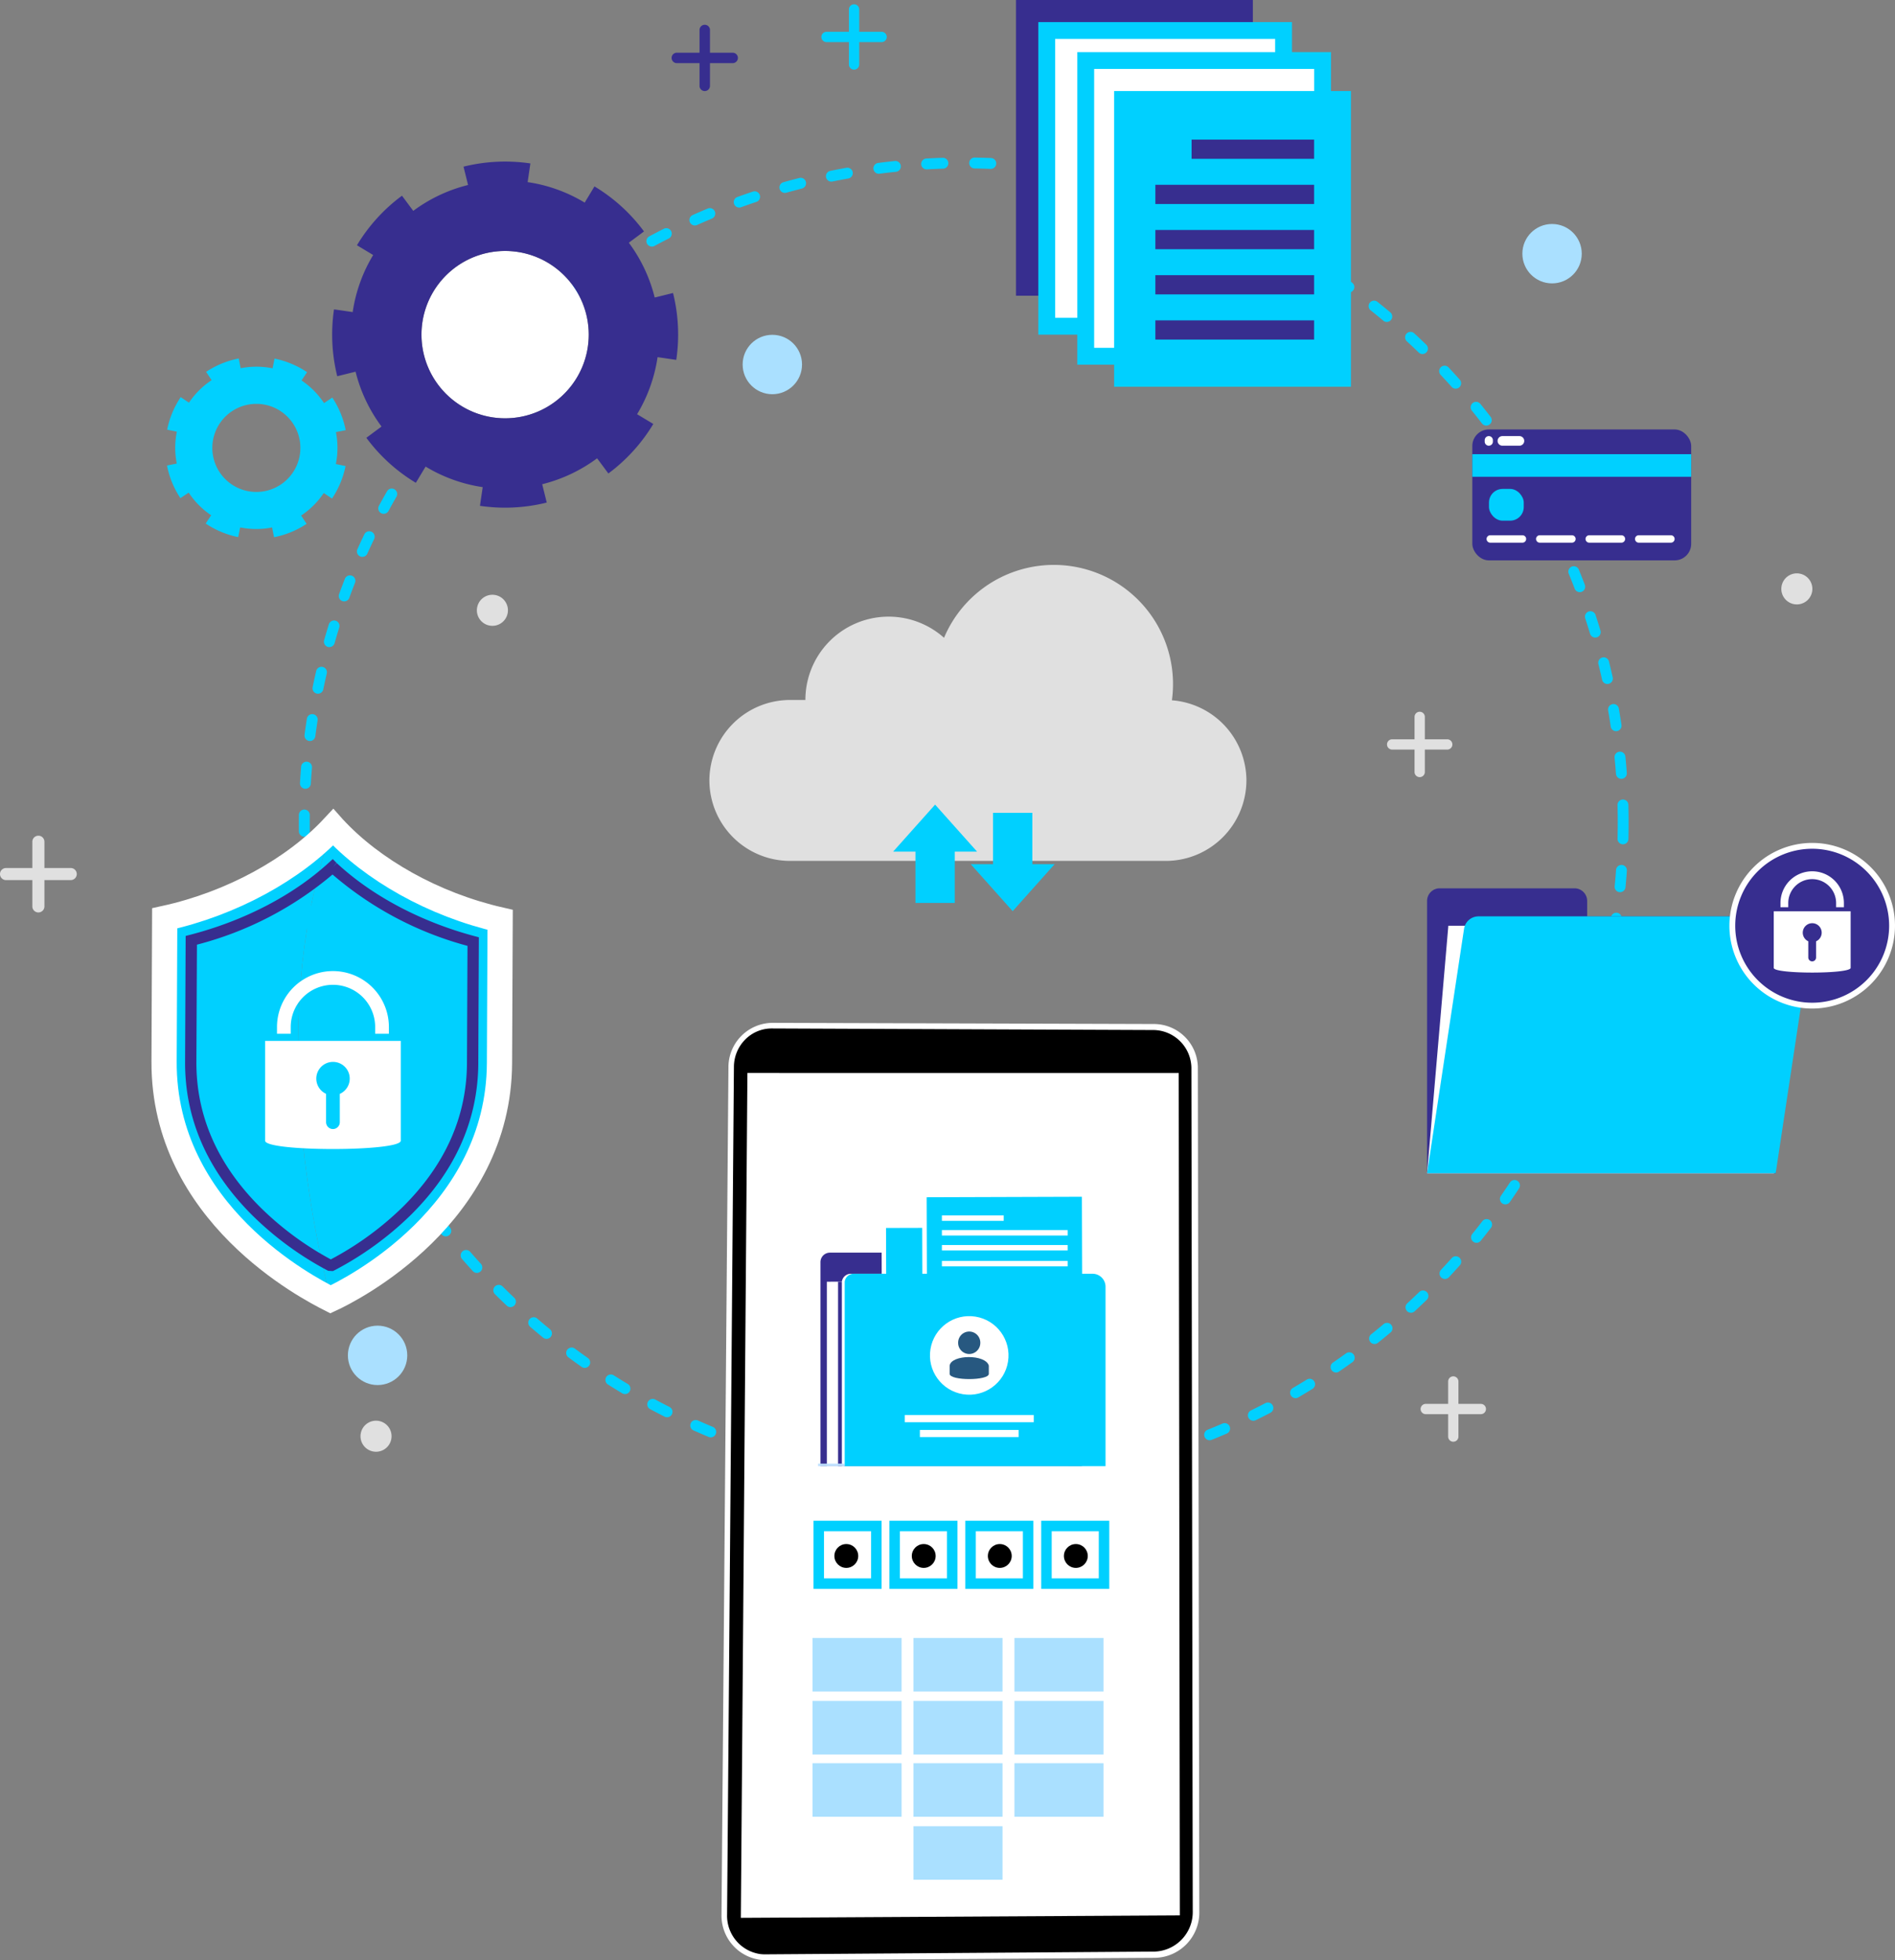 <svg xmlns="http://www.w3.org/2000/svg" width="351.486" height="363.472" viewBox="0 0 351.486 363.472"><rect x="0" y="0" width="351.486" height="363.472" fill="#808080" stroke="none"/><g id="Group_645" data-name="Group 645" transform="translate(-215.242 -152.354)"><g id="Group_619" data-name="Group 619" transform="translate(245.675 152.354)"><path id="circle" d="M459.04,461.28a1.008,1.008,0,0,1-.018-2.015c1-.018,2-.048,2.992-.09a1.008,1.008,0,0,1,.085,2.014c-1.006.042-2.029.073-3.04.091Zm-5.875-.033h-.03c-1.014-.03-2.038-.072-3.045-.126a1.008,1.008,0,0,1,.108-2.013c.991.053,2,.1,3,.124a1.008,1.008,0,0,1-.029,2.015Zm14.753-.446a1.008,1.008,0,0,1-.089-2.011c.992-.09,1.995-.193,2.982-.306a1.008,1.008,0,1,1,.231,2c-1,.115-2.023.22-3.031.311A.871.871,0,0,1,467.918,460.8Zm-23.631-.133a.955.955,0,0,1-.1-.005c-1.007-.1-2.026-.218-3.028-.346a1.008,1.008,0,0,1,.253-2c.986.125,1.988.239,2.978.34a1.008,1.008,0,0,1-.1,2.01Zm32.457-.986a1.008,1.008,0,0,1-.162-2c.984-.161,1.977-.337,2.952-.522a1.008,1.008,0,0,1,.376,1.98c-.992.188-2,.366-3,.531A1.032,1.032,0,0,1,476.744,459.681Zm-41.271-.233a1.019,1.019,0,0,1-.175-.015c-1-.175-2.006-.366-3-.565a1.008,1.008,0,0,1,.4-1.976c.973.2,1.964.383,2.946.556a1.008,1.008,0,0,1-.173,2Zm49.992-1.526a1.008,1.008,0,0,1-.234-1.988c.968-.233,1.945-.48,2.906-.737a1.008,1.008,0,1,1,.519,1.947c-.977.261-1.971.512-2.955.749A1,1,0,0,1,485.466,457.922Zm-58.693-.333a1.019,1.019,0,0,1-.247-.031c-.979-.247-1.97-.511-2.946-.783a1.008,1.008,0,0,1,.542-1.941c.96.268,1.934.527,2.9.77a1.008,1.008,0,0,1-.246,1.985Zm67.263-2.06a1.008,1.008,0,0,1-.306-1.968c.946-.3,1.9-.621,2.844-.947a1.008,1.008,0,1,1,.661,1.9c-.957.332-1.93.656-2.892.963A1,1,0,0,1,494.036,455.528Zm-75.805-.432a1.014,1.014,0,0,1-.318-.051c-.965-.321-1.937-.657-2.891-1a1.008,1.008,0,0,1,.683-1.9c.937.338,1.894.669,2.843.984a1.008,1.008,0,0,1-.317,1.964Zm84.178-2.583a1.008,1.008,0,0,1-.377-1.943c.918-.369,1.846-.756,2.758-1.149a1.008,1.008,0,1,1,.8,1.851c-.926.4-1.87.792-2.8,1.168A1.011,1.011,0,0,1,502.408,452.513Zm-92.536-.537a1.008,1.008,0,0,1-.387-.077c-.935-.389-1.88-.8-2.807-1.208a1.008,1.008,0,1,1,.82-1.842c.912.406,1.841.806,2.761,1.188a1.008,1.008,0,0,1-.387,1.939ZM510.516,448.9a1.008,1.008,0,0,1-.444-1.913c.893-.437,1.791-.891,2.669-1.348a1.008,1.008,0,1,1,.931,1.788c-.893.465-1.805.926-2.713,1.37A1,1,0,0,1,510.516,448.9Zm-108.746-.649a1,1,0,0,1-.453-.108c-.9-.457-1.816-.931-2.709-1.41a1.008,1.008,0,0,1,.952-1.776c.879.471,1.775.938,2.665,1.387a1.008,1.008,0,0,1-.455,1.908Zm116.575-3.544a1.008,1.008,0,0,1-.509-1.878c.858-.5,1.722-1.019,2.566-1.54a1.008,1.008,0,1,1,1.058,1.715c-.858.529-1.736,1.056-2.608,1.565A1,1,0,0,1,518.345,444.71Zm-124.378-.758a1,1,0,0,1-.518-.143c-.87-.522-1.744-1.061-2.6-1.6a1.008,1.008,0,1,1,1.079-1.7c.84.533,1.7,1.063,2.556,1.576a1.008,1.008,0,0,1-.519,1.872Zm131.886-4a1.008,1.008,0,0,1-.57-1.839c.819-.561,1.642-1.14,2.449-1.722a1.008,1.008,0,0,1,1.18,1.634c-.82.592-1.657,1.181-2.489,1.751A1.006,1.006,0,0,1,525.852,439.956ZM386.5,439.095a1,1,0,0,1-.579-.184c-.827-.582-1.66-1.183-2.473-1.786a1.008,1.008,0,0,1,1.2-1.619c.8.593,1.619,1.184,2.433,1.757a1.008,1.008,0,0,1-.58,1.832ZM533,434.669a1.008,1.008,0,0,1-.629-1.8c.779-.621,1.559-1.259,2.319-1.9a1.008,1.008,0,0,1,1.295,1.544c-.773.648-1.566,1.3-2.357,1.928A1.006,1.006,0,0,1,533,434.669Zm-153.591-.958a1,1,0,0,1-.637-.227c-.785-.642-1.571-1.3-2.336-1.96A1.008,1.008,0,1,1,377.748,430c.753.647,1.526,1.3,2.3,1.927a1.008,1.008,0,0,1-.638,1.788Zm160.339-4.835a1.008,1.008,0,0,1-.684-1.748c.731-.676,1.464-1.368,2.177-2.06a1.008,1.008,0,1,1,1.4,1.447c-.725.7-1.469,1.407-2.212,2.094A1,1,0,0,1,539.747,428.876Zm-167.02-1.046a1.006,1.006,0,0,1-.692-.276c-.733-.694-1.469-1.408-2.187-2.122A1.008,1.008,0,1,1,371.268,424c.706.7,1.43,1.4,2.152,2.088a1.008,1.008,0,0,1-.693,1.74Zm173.334-5.222a1.008,1.008,0,0,1-.735-1.7c.682-.728,1.362-1.472,2.023-2.213a1.008,1.008,0,0,1,1.5,1.342c-.671.753-1.363,1.51-2.057,2.249A1,1,0,0,1,546.061,422.608Zm-179.57-1.124a1,1,0,0,1-.744-.328c-.681-.745-1.363-1.51-2.027-2.273a1.008,1.008,0,0,1,1.52-1.323c.654.751,1.324,1.5,1.994,2.237a1.008,1.008,0,0,1-.744,1.688ZM551.908,415.9a1.008,1.008,0,0,1-.782-1.642c.626-.774,1.252-1.566,1.859-2.355a1.008,1.008,0,0,1,1.6,1.229c-.617.8-1.253,1.607-1.89,2.394A1.007,1.007,0,0,1,551.908,415.9Zm-191.175-1.191a1.006,1.006,0,0,1-.792-.384c-.626-.793-1.251-1.6-1.857-2.413a1.008,1.008,0,0,1,1.612-1.21c.6.8,1.211,1.594,1.827,2.374a1.008,1.008,0,0,1-.79,1.632Zm196.524-5.927a1.008,1.008,0,0,1-.826-1.584c.568-.817,1.135-1.653,1.684-2.484a1.008,1.008,0,0,1,1.683,1.11c-.558.846-1.134,1.7-1.712,2.526A1.006,1.006,0,0,1,557.256,408.78Zm-201.776-1.246a1,1,0,0,1-.835-.443c-.565-.834-1.129-1.688-1.677-2.539a1.008,1.008,0,0,1,1.7-1.09c.538.837,1.093,1.678,1.649,2.5a1.008,1.008,0,0,1-.833,1.573Zm206.6-6.245a1.008,1.008,0,0,1-.866-1.522c.509-.859,1.014-1.734,1.5-2.6a1.008,1.008,0,0,1,1.759.985c-.494.882-1.007,1.772-1.525,2.645A1.008,1.008,0,0,1,562.076,401.289ZM350.765,400a1.008,1.008,0,0,1-.874-.5c-.5-.874-1-1.767-1.487-2.653a1.008,1.008,0,1,1,1.771-.963c.474.871.966,1.749,1.462,2.609a1.008,1.008,0,0,1-.872,1.512Zm215.574-6.539a1.009,1.009,0,0,1-.9-1.458c.444-.89.883-1.8,1.307-2.706a1.008,1.008,0,0,1,1.826.854c-.43.92-.877,1.846-1.328,2.751A1.008,1.008,0,0,1,566.339,393.464Zm-219.728-1.31a1.008,1.008,0,0,1-.908-.569c-.439-.909-.873-1.835-1.288-2.752A1.008,1.008,0,0,1,346.25,388c.409.9.835,1.813,1.267,2.707a1.008,1.008,0,0,1-.907,1.446Zm223.41-6.81a1.008,1.008,0,0,1-.932-1.39c.378-.923.75-1.864,1.105-2.8a1.008,1.008,0,1,1,1.884.718c-.361.948-.74,1.9-1.124,2.842A1.008,1.008,0,0,1,570.02,385.343Zm-226.979-1.316a1.007,1.007,0,0,1-.937-.637c-.373-.939-.738-1.9-1.088-2.847a1.008,1.008,0,1,1,1.892-.7c.344.934.7,1.876,1.069,2.8a1.008,1.008,0,0,1-.936,1.379ZM573.1,376.97a1.008,1.008,0,0,1-.958-1.321c.308-.943.609-1.906.895-2.861a1.008,1.008,0,0,1,1.931.578c-.29.971-.6,1.95-.909,2.909A1.009,1.009,0,0,1,573.1,376.97Zm-233.03-1.329a1.008,1.008,0,0,1-.961-.707c-.3-.964-.6-1.946-.876-2.919a1.008,1.008,0,1,1,1.938-.556c.274.957.565,1.923.862,2.871a1.009,1.009,0,0,1-.962,1.31Zm235.48-7.225a1.01,1.01,0,0,1-.979-1.25c.238-.965.468-1.947.683-2.919a1.008,1.008,0,1,1,1.968.435c-.218.988-.451,1.986-.694,2.968A1.008,1.008,0,0,1,575.548,368.417ZM337.717,367.06a1.008,1.008,0,0,1-.98-.778c-.231-.985-.453-1.986-.66-2.976a1.008,1.008,0,0,1,1.973-.412c.2.973.422,1.957.649,2.926a1.009,1.009,0,0,1-.982,1.239Zm239.648-7.353a1.009,1.009,0,0,1-.995-1.178c.167-.977.324-1.974.468-2.961a1.008,1.008,0,1,1,1.995.29c-.146,1-.306,2.016-.475,3.01A1.008,1.008,0,0,1,577.365,359.706ZM336,358.33a1.008,1.008,0,0,1-.994-.85c-.158-1-.307-2.011-.441-3.015a1.008,1.008,0,1,1,2-.267c.132.988.278,1.986.434,2.966a1.009,1.009,0,0,1-1,1.166Zm242.541-7.442c-.032,0-.065,0-.1,0a1.008,1.008,0,0,1-.906-1.1c.1-.991.18-2,.252-2.987a1.008,1.008,0,1,1,2.01.144c-.072,1.008-.158,2.03-.256,3.037A1.008,1.008,0,0,1,578.541,350.888ZM334.925,349.5a1.008,1.008,0,0,1-1-.923c-.085-1-.16-2.026-.221-3.039a1.008,1.008,0,1,1,2.012-.122c.06,1,.134,2,.218,2.99a1.008,1.008,0,0,1-.919,1.09C334.983,349.5,334.954,349.5,334.925,349.5Zm244.151-7.491h-.025a1.008,1.008,0,0,1-.983-1.032c.024-.995.037-2,.037-3a1.057,1.057,0,0,1,.006-.109c0-.035-.006-.071-.006-.108,0-1-.016-2.007-.041-3a1.008,1.008,0,1,1,2.015-.053c.026,1.008.04,2.033.042,3.047a.963.963,0,0,1-.006.111.946.946,0,0,1,.006.11c0,1.011-.012,2.036-.037,3.047A1.008,1.008,0,0,1,579.076,342.007Zm-244.585-1.4a1.008,1.008,0,0,1-1.008-.995c-.007-.546-.01-1.1-.01-1.639q0-.7.008-1.408a1.008,1.008,0,0,1,1.008-1h.011a1.008,1.008,0,0,1,1,1.019q-.008.692-.008,1.386c0,.534,0,1.076.01,1.613a1.007,1.007,0,0,1-.994,1.021Zm.2-8.895-.06,0a1.008,1.008,0,0,1-.947-1.065c.06-1.01.132-2.033.216-3.039a1.008,1.008,0,0,1,2.009.167c-.083.99-.154,2-.212,2.991A1.009,1.009,0,0,1,334.694,331.715Zm244.083-1.841a1.008,1.008,0,0,1-1-.934c-.074-.995-.16-2-.257-2.987a1.008,1.008,0,1,1,2.006-.2c.1,1,.187,2.025.261,3.036a1.008,1.008,0,0,1-.931,1.079Zm-243.242-7.016a.979.979,0,0,1-.133-.009,1.008,1.008,0,0,1-.868-1.131c.132-1,.279-2.017.436-3.016a1.008,1.008,0,0,1,1.991.313c-.154.983-.3,1.981-.428,2.967A1.008,1.008,0,0,1,335.535,322.858ZM577.8,321.031a1.008,1.008,0,0,1-1-.862c-.145-.983-.3-1.979-.473-2.96a1.008,1.008,0,1,1,1.986-.343c.172,1,.334,2.009.481,3.009a1.008,1.008,0,0,1-.851,1.143A.987.987,0,0,1,577.8,321.031Zm-240.785-6.946a.986.986,0,0,1-.2-.021,1.007,1.007,0,0,1-.783-1.191c.205-.994.426-2,.654-2.977a1.008,1.008,0,1,1,1.963.458c-.225.965-.442,1.95-.644,2.927A1.008,1.008,0,0,1,337.018,314.085Zm239.17-1.8a1.008,1.008,0,0,1-.983-.789c-.217-.973-.449-1.955-.688-2.918a1.008,1.008,0,0,1,1.956-.487c.244.979.479,1.977.7,2.966a1.008,1.008,0,0,1-.765,1.2A.984.984,0,0,1,576.188,312.281Zm-237.051-6.837a1.009,1.009,0,0,1-.97-1.284c.277-.974.57-1.956.871-2.921a1.008,1.008,0,1,1,1.924.6c-.3.949-.584,1.916-.856,2.873A1.008,1.008,0,0,1,339.137,305.444Zm234.8-1.77a1.009,1.009,0,0,1-.965-.718c-.285-.95-.588-1.912-.9-2.86a1.008,1.008,0,0,1,1.915-.629c.316.963.624,1.942.915,2.908a1.009,1.009,0,0,1-.965,1.3Zm-232.049-6.706a1.008,1.008,0,0,1-.946-1.354c.348-.951.713-1.912,1.086-2.858a1.008,1.008,0,0,1,1.875.739c-.367.93-.726,1.876-1.068,2.811A1.009,1.009,0,0,1,341.888,296.967Zm229.174-1.714a1.008,1.008,0,0,1-.941-.648c-.355-.928-.728-1.865-1.107-2.786a1.008,1.008,0,0,1,1.864-.767c.385.936.764,1.889,1.125,2.833a1.008,1.008,0,0,1-.941,1.368Zm-225.805-6.544a1.007,1.007,0,0,1-.918-1.422c.417-.925.852-1.857,1.292-2.769a1.008,1.008,0,0,1,1.816.875c-.432.9-.86,1.813-1.271,2.723A1.008,1.008,0,0,1,345.257,288.709Zm222.327-1.631a1.007,1.007,0,0,1-.913-.58c-.422-.9-.861-1.8-1.3-2.69a1.008,1.008,0,0,1,1.8-.9c.45.9.9,1.82,1.325,2.735a1.008,1.008,0,0,1-.912,1.436Zm-218.365-6.353a1.008,1.008,0,0,1-.885-1.489c.483-.89.984-1.786,1.489-2.665a1.008,1.008,0,1,1,1.747,1.005c-.5.864-.99,1.746-1.465,2.621A1.008,1.008,0,0,1,349.219,280.724Zm214.3-1.543a1.007,1.007,0,0,1-.879-.514c-.487-.866-.99-1.737-1.5-2.59a1.008,1.008,0,0,1,1.733-1.03c.515.867,1.027,1.753,1.521,2.633a1.007,1.007,0,0,1-.878,1.5Zm-209.77-6.128a1.008,1.008,0,0,1-.848-1.552c.547-.852,1.111-1.709,1.679-2.548a1.008,1.008,0,0,1,1.669,1.129c-.558.825-1.114,1.669-1.651,2.506A1.006,1.006,0,0,1,353.752,273.053ZM558.893,271.6a1.006,1.006,0,0,1-.841-.452c-.547-.827-1.113-1.66-1.682-2.476a1.008,1.008,0,0,1,1.653-1.153c.579.83,1.154,1.677,1.71,2.518a1.008,1.008,0,0,1-.84,1.564Zm-200.064-5.863a1.008,1.008,0,0,1-.806-1.612c.607-.811,1.232-1.624,1.858-2.419a1.008,1.008,0,0,1,1.583,1.248c-.616.781-1.231,1.581-1.828,2.379A1,1,0,0,1,358.829,265.736Zm194.895-1.369a1.007,1.007,0,0,1-.8-.392c-.606-.786-1.231-1.576-1.857-2.349a1.008,1.008,0,1,1,1.565-1.27c.638.786,1.273,1.589,1.888,2.388a1.008,1.008,0,0,1-.8,1.623Zm-189.3-5.558a1.008,1.008,0,0,1-.76-1.669c.663-.764,1.346-1.53,2.027-2.277a1.008,1.008,0,1,1,1.489,1.359c-.671.735-1.342,1.489-1.994,2.24A1.006,1.006,0,0,1,364.42,258.808Zm183.622-1.283a1,1,0,0,1-.752-.337c-.661-.74-1.341-1.483-2.023-2.21a1.008,1.008,0,1,1,1.47-1.379c.693.738,1.385,1.495,2.057,2.247a1.008,1.008,0,0,1-.752,1.679ZM370.5,252.3a1.008,1.008,0,0,1-.711-1.722c.715-.713,1.451-1.427,2.185-2.123a1.008,1.008,0,0,1,1.387,1.463c-.722.685-1.446,1.388-2.15,2.089A1,1,0,0,1,370.5,252.3Zm171.383-1.2a1,1,0,0,1-.7-.284c-.714-.691-1.447-1.384-2.179-2.059a1.008,1.008,0,1,1,1.366-1.482c.745.686,1.49,1.391,2.215,2.093a1.007,1.007,0,0,1-.7,1.731ZM377.023,246.26a1.008,1.008,0,0,1-.658-1.772c.764-.658,1.549-1.317,2.332-1.958a1.008,1.008,0,1,1,1.277,1.559c-.77.631-1.542,1.279-2.294,1.927A1,1,0,0,1,377.023,246.26Zm158.243-1.108a1,1,0,0,1-.646-.235c-.762-.639-1.544-1.277-2.323-1.9a1.008,1.008,0,1,1,1.255-1.577c.792.631,1.587,1.279,2.362,1.928a1.008,1.008,0,0,1-.647,1.781Zm-151.3-4.447a1.008,1.008,0,0,1-.6-1.817c.811-.6,1.64-1.2,2.466-1.784a1.008,1.008,0,0,1,1.161,1.648c-.812.572-1.629,1.163-2.426,1.755A1,1,0,0,1,383.967,240.705Zm144.269-1.016a1,1,0,0,1-.588-.19c-.809-.583-1.636-1.164-2.456-1.725a1.008,1.008,0,0,1,1.138-1.664c.834.571,1.674,1.16,2.5,1.753a1.008,1.008,0,0,1-.59,1.826ZM391.291,235.67a1.008,1.008,0,0,1-.542-1.858c.852-.541,1.723-1.08,2.587-1.6a1.008,1.008,0,0,1,1.038,1.728c-.85.511-1.707,1.04-2.545,1.573A1,1,0,0,1,391.291,235.67Zm129.535-.923a1,1,0,0,1-.527-.15c-.848-.522-1.715-1.041-2.576-1.542a1.008,1.008,0,0,1,1.014-1.742c.876.51,1.758,1.038,2.619,1.568a1.008,1.008,0,0,1-.529,1.866Zm-121.869-3.566a1.008,1.008,0,0,1-.478-1.9c.889-.478,1.8-.951,2.7-1.406a1.008,1.008,0,0,1,.91,1.8c-.885.448-1.777.913-2.651,1.383A1,1,0,0,1,398.957,231.181Zm114.116-.826a1,1,0,0,1-.463-.113c-.885-.459-1.788-.914-2.684-1.351a1.008,1.008,0,0,1,.884-1.812c.91.444,1.828.906,2.728,1.374a1.008,1.008,0,0,1-.466,1.9Zm-106.148-3.091a1.008,1.008,0,0,1-.412-1.928c.92-.412,1.858-.817,2.788-1.205a1.008,1.008,0,1,1,.777,1.86c-.915.382-1.838.781-2.742,1.186A1.011,1.011,0,0,1,406.925,227.264Zm98.091-.723a1,1,0,0,1-.4-.082c-.917-.394-1.852-.782-2.777-1.151a1.008,1.008,0,0,1,.749-1.872c.94.376,1.89.77,2.823,1.171a1.008,1.008,0,0,1-.4,1.934Zm-89.864-2.6a1.008,1.008,0,0,1-.343-1.956c.95-.344,1.919-.681,2.879-1a1.008,1.008,0,1,1,.639,1.912c-.944.316-1.9.647-2.831.985A1.009,1.009,0,0,1,415.152,223.941Zm81.546-.617a1.006,1.006,0,0,1-.329-.055c-.944-.326-1.9-.644-2.856-.946a1.008,1.008,0,1,1,.609-1.921c.967.307,1.944.631,2.9.961a1.008,1.008,0,0,1-.329,1.961Zm-73.075-2.1a1.008,1.008,0,0,1-.272-1.978c.973-.274,1.964-.539,2.944-.788a1.008,1.008,0,0,1,.5,1.954c-.964.245-1.939.506-2.9.775A1,1,0,0,1,423.622,221.221Zm64.553-.49a1,1,0,0,1-.258-.034c-.962-.254-1.94-.5-2.908-.731a1.008,1.008,0,1,1,.467-1.961c.984.234,1.978.484,2.956.743a1.008,1.008,0,0,1-.257,1.982Zm-55.905-1.6a1.008,1.008,0,0,1-.2-2c.992-.2,2-.394,2.994-.571a1.008,1.008,0,0,1,.353,1.984c-.978.174-1.97.363-2.945.561A1.028,1.028,0,0,1,432.27,219.128Zm47.227-.357a.979.979,0,0,1-.187-.018c-.979-.183-1.972-.357-2.954-.516a1.008,1.008,0,0,1,.323-1.99c1,.162,2.007.338,3,.525a1.008,1.008,0,0,1-.185,2Zm-38.45-1.1a1.008,1.008,0,0,1-.128-2.007c1-.129,2.02-.247,3.027-.351a1.008,1.008,0,1,1,.208,2c-.991.1-1.993.219-2.978.346A1.013,1.013,0,0,1,441.047,217.673Zm29.651-.223a1.052,1.052,0,0,1-.114-.007c-.989-.112-1.993-.213-2.983-.3a1.008,1.008,0,1,1,.177-2.007c1.007.089,2.027.191,3.032.305a1.008,1.008,0,0,1-.112,2.009Zm-20.792-.591a1.008,1.008,0,0,1-.055-2.014c1.008-.056,2.033-.1,3.045-.132a1.008,1.008,0,1,1,.062,2.015c-1,.031-2,.075-3,.13Zm11.92-.089h-.042c-.993-.04-2-.069-3-.085a1.008,1.008,0,0,1,.016-2.015h.016c1.011.016,2.036.045,3.046.086a1.008,1.008,0,0,1-.04,2.015Z" transform="translate(-308.477 -185.455)" fill="#00d0ff"></path><g id="paper" transform="translate(158.017)"><g id="Group_603" data-name="Group 603"><rect id="Rectangle_524" data-name="Rectangle 524" width="43.929" height="54.833" fill="#372e8f"></rect></g><g id="Group_604" data-name="Group 604" transform="translate(5.697 5.662)"><rect id="Rectangle_525" data-name="Rectangle 525" width="43.929" height="54.833" fill="#fff" stroke="#00d0ff" stroke-miterlimit="10" stroke-width="3.122"></rect></g><g id="Group_605" data-name="Group 605" transform="translate(12.932 11.222)"><rect id="Rectangle_526" data-name="Rectangle 526" width="43.929" height="54.833" fill="#fff" stroke="#00d0ff" stroke-miterlimit="10" stroke-width="3.122"></rect></g><g id="Group_606" data-name="Group 606" transform="translate(18.196 16.884)"><rect id="Rectangle_527" data-name="Rectangle 527" width="43.929" height="54.833" fill="#00d0ff"></rect><rect id="Rectangle_528" data-name="Rectangle 528" width="22.723" height="3.566" transform="translate(14.372 9.002)" fill="#372e8f"></rect><rect id="Rectangle_529" data-name="Rectangle 529" width="29.443" height="3.566" transform="translate(7.652 17.381)" fill="#372e8f"></rect><rect id="Rectangle_530" data-name="Rectangle 530" width="29.443" height="3.566" transform="translate(7.652 25.76)" fill="#372e8f"></rect><rect id="Rectangle_531" data-name="Rectangle 531" width="29.443" height="3.566" transform="translate(7.652 34.139)" fill="#372e8f"></rect><rect id="Rectangle_532" data-name="Rectangle 532" width="29.443" height="3.566" transform="translate(7.652 42.517)" fill="#372e8f"></rect></g></g><g id="gear" transform="translate(0.548 29.963)"><circle id="Ellipse_102" data-name="Ellipse 102" cx="15.516" cy="15.516" r="15.516" transform="translate(40.764 32.088) rotate(-45)" fill="#fff"></circle><g id="Group_607" data-name="Group 607" transform="translate(30.63)"><path id="Path_837" data-name="Path 837" d="M403.214,263.108a28.464,28.464,0,0,0,3.8-10.58l1.156.169,2.282.336.03,0a31.881,31.881,0,0,0-.6-12.4l-3.4.841a28.48,28.48,0,0,0-4.8-10.164l2.814-2.092a31.728,31.728,0,0,0-9.188-8.351l-1.813,3.006a28.412,28.412,0,0,0-10.58-3.8l.507-3.467a32.072,32.072,0,0,0-12.4.6l.841,3.4a28.482,28.482,0,0,0-10.164,4.8l-2.091-2.814a31.74,31.74,0,0,0-8.352,9.187l3.007,1.813a28.419,28.419,0,0,0-3.8,10.58l-2.453-.361-1-.139-.011-.007a32.081,32.081,0,0,0,.6,12.4l3.4-.841a28.536,28.536,0,0,0,4.814,10.17L353,267.483a31.669,31.669,0,0,0,9.177,8.345l1.813-3.006a28.485,28.485,0,0,0,10.591,3.809l-.4,2.695-.109.773a32.024,32.024,0,0,0,12.385-.606l-.841-3.4a28.779,28.779,0,0,0,10.182-4.808l2.091,2.814a31.9,31.9,0,0,0,8.333-9.183Zm-32.485-1.468a15.512,15.512,0,1,1,21.291-5.282A15.511,15.511,0,0,1,370.728,261.64Z" transform="translate(-346.658 -216.266)" fill="#372e8f"></path></g><g id="Group_608" data-name="Group 608" transform="translate(0 36.515)"><path id="Path_838" data-name="Path 838" d="M310.443,302.421a14.987,14.987,0,0,0-4.172-4.2l.342-.511.676-1.009.008-.014a16.773,16.773,0,0,0-6.03-2.516l-.367,1.8a15,15,0,0,0-5.919-.013l-.359-1.811a16.71,16.71,0,0,0-6.048,2.482l1.02,1.541a14.962,14.962,0,0,0-4.2,4.172l-1.534-1.025a16.893,16.893,0,0,0-2.516,6.03l1.8.368a15,15,0,0,0-.013,5.919l-1.811.359a16.717,16.717,0,0,0,2.482,6.048l1.541-1.02a14.965,14.965,0,0,0,4.172,4.2l-.726,1.085-.293.446-.006,0a16.892,16.892,0,0,0,6.03,2.516l.368-1.8a15.019,15.019,0,0,0,5.924.009l.359,1.811a16.668,16.668,0,0,0,6.042-2.479l-1.02-1.541a15,15,0,0,0,4.2-4.176l1.191.8.343.226a16.863,16.863,0,0,0,2.51-6.027l-1.8-.368a15.16,15.16,0,0,0,.015-5.928l1.811-.359a16.808,16.808,0,0,0-2.484-6.038ZM302.4,317.538a8.167,8.167,0,1,1,2.3-11.319A8.166,8.166,0,0,1,302.4,317.538Z" transform="translate(-281.324 -294.153)" fill="#00d0ff"></path></g></g><g id="card" transform="translate(242.654 79.632)"><rect id="Rectangle_533" data-name="Rectangle 533" width="40.595" height="24.277" rx="3.067" fill="#372e8f"></rect><rect id="Rectangle_534" data-name="Rectangle 534" width="40.595" height="4.189" transform="translate(0 4.585)" fill="#00d0ff"></rect><path id="Path_839" data-name="Path 839" d="M810.034,364.058h-5.969a.687.687,0,0,0-.687.687h0a.687.687,0,0,0,.687.687h5.969a.687.687,0,0,0,.687-.687h0A.687.687,0,0,0,810.034,364.058Z" transform="translate(-800.735 -344.439)" fill="#fff"></path><path id="Path_840" data-name="Path 840" d="M829.612,364.058h-5.969a.687.687,0,0,0-.687.687h0a.687.687,0,0,0,.687.687h5.969a.687.687,0,0,0,.687-.687h0A.687.687,0,0,0,829.612,364.058Z" transform="translate(-811.135 -344.439)" fill="#fff"></path><path id="Path_841" data-name="Path 841" d="M849.19,364.058h-5.969a.687.687,0,0,0-.687.687h0a.687.687,0,0,0,.687.687h5.969a.687.687,0,0,0,.687-.687h0A.687.687,0,0,0,849.19,364.058Z" transform="translate(-821.535 -344.439)" fill="#fff"></path><path id="Path_842" data-name="Path 842" d="M868.769,364.058H862.8a.687.687,0,0,0-.687.687h0a.687.687,0,0,0,.687.687h5.969a.687.687,0,0,0,.687-.687h0A.687.687,0,0,0,868.769,364.058Z" transform="translate(-831.934 -344.439)" fill="#fff"></path><path id="Path_843" data-name="Path 843" d="M803.4,324.838h0a.758.758,0,0,0-.759.758v.266a.758.758,0,0,0,.759.758h0a.758.758,0,0,0,.758-.758V325.6A.758.758,0,0,0,803.4,324.838Z" transform="translate(-800.343 -323.606)" fill="#fff"></path><path id="Path_844" data-name="Path 844" d="M807.741,325.729h0a.891.891,0,0,0,.891.891h3.159a.892.892,0,0,0,.892-.891h0a.892.892,0,0,0-.892-.891h-3.159A.891.891,0,0,0,807.741,325.729Z" transform="translate(-803.053 -323.606)" fill="#fff"></path><rect id="Rectangle_535" data-name="Rectangle 535" width="6.449" height="5.886" rx="2.526" transform="translate(3.09 11.028)" fill="#00d0ff"></rect></g><g id="folder" transform="translate(234.262 156.299)"><g id="Group_609" data-name="Group 609" transform="translate(0 8.418)"><path id="Path_845" data-name="Path 845" d="M809.534,508.9v-2.856a2.348,2.348,0,0,0-2.347-2.348h-25a2.348,2.348,0,0,0-2.348,2.348V556.53H844.5V508.9Z" transform="translate(-779.841 -503.697)" fill="#372e8f"></path><path id="Path_846" data-name="Path 846" d="M847.191,518.5H783.785l-3.944,45.894h64.346Z" transform="translate(-779.841 -511.559)" fill="#fff"></path><path id="Path_847" data-name="Path 847" d="M844.5,562.427H779.841L786.7,517.1a2.712,2.712,0,0,1,2.681-2.306h59.176a2.712,2.712,0,0,1,2.681,3.118Z" transform="translate(-779.841 -509.594)" fill="#00d0ff"></path></g><g id="Group_612" data-name="Group 612" transform="translate(56.071)"><g id="Group_610" data-name="Group 610"><circle id="Ellipse_103" data-name="Ellipse 103" cx="14.816" cy="14.816" r="14.816" transform="translate(0.544 0.541)" fill="#372e8f"></circle><path id="Path_848" data-name="Path 848" d="M914.8,516.456A15.357,15.357,0,1,1,930.16,501.1,15.377,15.377,0,0,1,914.8,516.456Zm0-29.631A14.274,14.274,0,1,0,929.074,501.1,14.288,14.288,0,0,0,914.8,486.825Z" transform="translate(-899.441 -485.742)" fill="#fff"></path></g><g id="Group_611" data-name="Group 611" transform="translate(8.228 5.339)"><path id="Path_849" data-name="Path 849" d="M916.992,512.78v10.491c0,1.168,14.263,1.168,14.263,0V512.78Zm7.853,5.571v2.973a.722.722,0,1,1-1.443,0v-2.98a1.755,1.755,0,1,1,1.443.007Z" transform="translate(-916.992 -505.443)" fill="#fff"></path><path id="Path_850" data-name="Path 850" d="M931.422,503.72h-1.444v-.706a4.439,4.439,0,1,0-8.877,0v.706h-1.444v-.706a5.883,5.883,0,1,1,11.765,0Z" transform="translate(-918.408 -497.131)" fill="#fff"></path></g></g></g><g id="shield" transform="translate(0 153.421)"><g id="Group_616" data-name="Group 616"><g id="Group_615" data-name="Group 615"><g id="Group_614" data-name="Group 614"><g id="Group_613" data-name="Group 613"><path id="Path_851" data-name="Path 851" d="M311.562,479.66l-.054-.056c-7.258,7.775-18.84,14.147-31.233,16.862,0,.828-.024,5.414-.119,26.551-.126,28.2,26.709,41.976,30.875,44.09C298.793,517.562,308.38,487.6,311.562,479.66Z" transform="translate(-280.156 -479.604)" fill="#00d0ff"></path><path id="Path_852" data-name="Path 852" d="M339.689,479.723c-3.182,7.936-12.77,37.9-.531,87.447,4.037-1.858,31.21-15.615,31.336-43.812.095-21.137.115-25.723.119-26.551C358.273,493.988,346.88,487.537,339.689,479.723Z" transform="translate(-308.282 -479.667)" fill="#00d0ff"></path></g><path id="Path_853" data-name="Path 853" d="M311.563,479.66c-.017-.019-.037-.037-.054-.056-7.258,7.775-18.84,14.147-31.233,16.861,0,.828-.024,5.414-.118,26.551-.126,28.2,26.709,41.976,30.875,44.09,4.037-1.858,31.21-15.615,31.336-43.812.094-21.137.115-25.723.119-26.551C330.148,493.925,318.754,487.474,311.563,479.66Z" transform="translate(-280.157 -479.604)" fill="none" stroke="#fff" stroke-miterlimit="10" stroke-width="4.678"></path></g><path id="Path_854" data-name="Path 854" d="M315.881,568.525l-.872-.05A59.289,59.289,0,0,1,300.954,558.2c-8.333-8.294-12.534-17.874-12.486-28.475l.105-23.346.784-.2c10.027-2.585,19.174-7.335,25.758-13.373l.74-.681.711.711-.685.8.715-.768c6.528,6.076,15.612,10.887,25.58,13.553l.782.206-.105,23.347c-.048,10.6-4.333,20.142-12.736,28.36a59.692,59.692,0,0,1-13.752,9.95ZM290.665,508l-.1,21.729c-.044,10.019,3.948,19.094,11.866,26.975a57.223,57.223,0,0,0,13.065,9.653,57.524,57.524,0,0,0,13.15-9.534c7.989-7.813,12.062-16.853,12.105-26.869l.1-21.733a63.505,63.505,0,0,1-25.033-13.232A63.6,63.6,0,0,1,290.665,508Z" transform="translate(-284.571 -486.253)" fill="#372e8f"></path></g></g><g id="Group_617" data-name="Group 617" transform="translate(18.74 26.642)"><path id="Path_855" data-name="Path 855" d="M320.129,564.042v18.508c0,2.06,25.163,2.06,25.163,0V564.042Zm13.854,9.828v5.246a1.273,1.273,0,1,1-2.546,0v-5.257a3.1,3.1,0,1,1,2.546.012Z" transform="translate(-320.129 -551.098)" fill="#fff"></path><path id="Path_856" data-name="Path 856" d="M345.586,548.057h-2.547v-1.246a7.831,7.831,0,1,0-15.662,0v1.246H324.83v-1.246a10.378,10.378,0,1,1,20.756,0Z" transform="translate(-322.626 -536.432)" fill="#fff"></path></g></g><g id="cloud" transform="translate(101.147 104.749)"><path id="Path_857" data-name="Path 857" d="M581.691,400.888A22.105,22.105,0,0,0,539.423,389.3a15.436,15.436,0,0,0-25.715,11.532h-2.884A14.965,14.965,0,0,0,495.9,415.752h0a14.965,14.965,0,0,0,14.921,14.92H580.59a14.964,14.964,0,0,0,14.92-14.92h0A14.959,14.959,0,0,0,581.691,400.888Z" transform="translate(-495.903 -375.786)" fill="#e0e0e0"></path><g id="Group_618" data-name="Group 618" transform="translate(34.079 44.449)"><path id="Path_858" data-name="Path 858" d="M584.165,479.316l-7.786-8.719-7.786,8.719h4.141v9.515h7.29v-9.515Z" transform="translate(-568.594 -470.597)" fill="#00d0ff"></path><path id="Path_859" data-name="Path 859" d="M599.281,483.361l7.786,8.719,7.786-8.719h-4.141v-9.515h-7.29v9.515Z" transform="translate(-584.894 -472.323)" fill="#00d0ff"></path></g></g></g><circle id="Ellipse_104" data-name="Ellipse 104" cx="2.881" cy="2.881" r="2.881" transform="translate(545.056 263.691) rotate(-76.718)" fill="#e0e0e0"></circle><circle id="Ellipse_105" data-name="Ellipse 105" cx="2.881" cy="2.881" r="2.881" transform="matrix(0.228, -0.974, 0.974, 0.228, 303.111, 267.669)" fill="#e0e0e0"></circle><circle id="Ellipse_106" data-name="Ellipse 106" cx="2.881" cy="2.881" r="2.881" transform="translate(281.526 420.815) rotate(-76.807)" fill="#e0e0e0"></circle><g id="Group_620" data-name="Group 620" transform="translate(472.506 284.331)"><path id="Path_860" data-name="Path 860" d="M775.84,445.987h0a.954.954,0,0,1-.954-.954V434.816a.954.954,0,0,1,.954-.955h0a.954.954,0,0,1,.954.955v10.217A.954.954,0,0,1,775.84,445.987Z" transform="translate(-769.778 -433.862)" fill="#e0e0e0"></path><path id="Path_861" data-name="Path 861" d="M763.99,445.712h0a.954.954,0,0,1,.954-.954h10.216a.954.954,0,0,1,.955.954h0a.954.954,0,0,1-.955.954H764.944A.954.954,0,0,1,763.99,445.712Z" transform="translate(-763.99 -439.65)" fill="#e0e0e0"></path></g><g id="Group_621" data-name="Group 621" transform="translate(478.737 407.564)"><path id="Path_862" data-name="Path 862" d="M789.131,708.845h0a.954.954,0,0,1-.954-.955V697.674a.954.954,0,0,1,.954-.954h0a.954.954,0,0,1,.955.954V707.89A.955.955,0,0,1,789.131,708.845Z" transform="translate(-783.069 -696.72)" fill="#e0e0e0"></path><path id="Path_863" data-name="Path 863" d="M777.281,708.57h0a.954.954,0,0,1,.954-.954h10.217a.954.954,0,0,1,.954.954h0a.954.954,0,0,1-.954.954H778.235A.954.954,0,0,1,777.281,708.57Z" transform="translate(-777.281 -702.508)" fill="#e0e0e0"></path></g><g id="_" data-name="+" transform="translate(215.242 307.309)"><path id="Path_864" data-name="Path 864" d="M229.157,497.113h0a1.12,1.12,0,0,1-1.12-1.121V484a1.12,1.12,0,0,1,1.12-1.12h0a1.12,1.12,0,0,1,1.12,1.12v12A1.12,1.12,0,0,1,229.157,497.113Z" transform="translate(-222.038 -482.875)" fill="#e0e0e0"></path><path id="Path_865" data-name="Path 865" d="M215.242,496.79h0a1.12,1.12,0,0,1,1.12-1.121h12a1.12,1.12,0,0,1,1.12,1.121h0a1.12,1.12,0,0,1-1.12,1.12h-12A1.12,1.12,0,0,1,215.242,496.79Z" transform="translate(-215.242 -489.671)" fill="#e0e0e0"></path></g><g id="_2" data-name="+" transform="translate(339.812 156.947)"><path id="Path_866" data-name="Path 866" d="M492.97,174.446h0a.968.968,0,0,1-.968-.968V163.118a.968.968,0,0,1,.968-.968h0a.968.968,0,0,1,.968.968v10.361A.968.968,0,0,1,492.97,174.446Z" transform="translate(-486.822 -162.15)" fill="#372e8f"></path><path id="Path_867" data-name="Path 867" d="M480.952,174.168h0a.968.968,0,0,1,.968-.968h10.361a.968.968,0,0,1,.968.968h0a.968.968,0,0,1-.968.968H481.92A.968.968,0,0,1,480.952,174.168Z" transform="translate(-480.952 -168.02)" fill="#372e8f"></path></g><g id="Group_622" data-name="Group 622" transform="translate(367.593 153.146)"><path id="Path_868" data-name="Path 868" d="M552.058,166.167h0a.954.954,0,0,1-.954-.954V155a.954.954,0,0,1,.954-.955h0a.955.955,0,0,1,.955.955v10.216A.954.954,0,0,1,552.058,166.167Z" transform="translate(-545.996 -154.042)" fill="#00d0ff"></path><path id="Path_869" data-name="Path 869" d="M540.208,165.893h0a.954.954,0,0,1,.954-.955h10.216a.955.955,0,0,1,.955.955h0a.954.954,0,0,1-.955.954H541.162A.954.954,0,0,1,540.208,165.893Z" transform="translate(-540.208 -159.83)" fill="#00d0ff"></path></g><circle id="Ellipse_107" data-name="Ellipse 107" cx="5.507" cy="5.507" r="5.507" transform="translate(497.612 193.887)" fill="#aae0ff"></circle><circle id="Ellipse_108" data-name="Ellipse 108" cx="5.507" cy="5.507" r="5.507" transform="translate(352.988 214.438)" fill="#aae0ff"></circle><circle id="Ellipse_109" data-name="Ellipse 109" cx="5.507" cy="5.507" r="5.507" transform="translate(279.768 398.169)" fill="#aae0ff"></circle><g id="Group_644" data-name="Group 644" transform="translate(349.072 342.019)"><g id="Group_643" data-name="Group 643" transform="translate(0)"><g id="Group_642" data-name="Group 642"><g id="Group_641" data-name="Group 641"><g id="Group_623" data-name="Group 623"><path id="Path_870" data-name="Path 870" d="M508.87,730.719l72.3-.437a8.4,8.4,0,0,0,8.153-8.589l-.271-156.314a8.166,8.166,0,0,0-8.024-8.252l-70.9-.216a8.223,8.223,0,0,0-8.144,8.24L500.7,722.189A8.272,8.272,0,0,0,508.87,730.719Z" transform="translate(-500.703 -556.912)" fill="#fff"></path><path id="Path_871" data-name="Path 871" d="M509.045,730.763a6.857,6.857,0,0,0,.913.053l72.28-.512a7.332,7.332,0,0,0,7.039-7.516l-.25-156.142a7.122,7.122,0,0,0-6.928-7.223l-70.893-.289c-.111,0-.223,0-.333.007a6.891,6.891,0,0,0-4.7,2.141,7.237,7.237,0,0,0-2,4.971l-1.268,157.2A7.179,7.179,0,0,0,509.045,730.763Z" transform="translate(-501.876 -558.093)"></path><path id="Path_872" data-name="Path 872" d="M509.565,576.747,508.346,733.4l81.426-.457-.208-156.191Z" transform="translate(-504.763 -567.448)" fill="#fff"></path></g><g id="Group_636" data-name="Group 636" transform="translate(17.755 31.377)"><g id="Group_624" data-name="Group 624" transform="translate(0.278 61.921)"><rect id="Rectangle_536" data-name="Rectangle 536" width="10.681" height="10.681" transform="translate(52.913 10.681) rotate(180)" fill="none" stroke="#00d0ff" stroke-miterlimit="10" stroke-width="1.947"></rect><rect id="Rectangle_537" data-name="Rectangle 537" width="10.681" height="10.681" transform="translate(38.836 10.681) rotate(180)" fill="none" stroke="#00d0ff" stroke-miterlimit="10" stroke-width="1.947"></rect><rect id="Rectangle_538" data-name="Rectangle 538" width="10.681" height="10.681" transform="translate(24.758 10.681) rotate(180)" fill="none" stroke="#00d0ff" stroke-miterlimit="10" stroke-width="1.947"></rect><rect id="Rectangle_539" data-name="Rectangle 539" width="10.681" height="10.681" transform="translate(10.681 10.681) rotate(180)" fill="none" stroke="#00d0ff" stroke-miterlimit="10" stroke-width="1.947"></rect><circle id="Ellipse_110" data-name="Ellipse 110" cx="2.212" cy="2.212" r="2.212" transform="translate(45.473 3.343)"></circle><circle id="Ellipse_111" data-name="Ellipse 111" cx="2.212" cy="2.212" r="2.212" transform="translate(31.366 3.343)"></circle><circle id="Ellipse_112" data-name="Ellipse 112" cx="2.212" cy="2.212" r="2.212" transform="translate(17.259 3.343)"></circle><circle id="Ellipse_113" data-name="Ellipse 113" cx="2.212" cy="2.212" r="2.212" transform="translate(2.899 3.343)"></circle></g><g id="Group_635" data-name="Group 635" transform="translate(0 0)"><g id="Group_630" data-name="Group 630"><path id="Path_873" data-name="Path 873" d="M560.814,651.734v-2.139a1.758,1.758,0,0,0-1.758-1.759H540.334a1.759,1.759,0,0,0-1.759,1.759V687.4H587V651.734Z" transform="translate(-538.575 -636.586)" fill="#fff"></path><path id="Path_874" data-name="Path 874" d="M561.146,651.734v-2.139a1.758,1.758,0,0,0-1.758-1.759H540.666a1.759,1.759,0,0,0-1.759,1.759V687.4h48.428V651.734Z" transform="translate(-538.751 -636.586)" fill="#fff"></path><path id="Path_875" data-name="Path 875" d="M562.078,651.7v-2.139a1.758,1.758,0,0,0-1.758-1.758H541.6a1.759,1.759,0,0,0-1.759,1.758v37.81h48.428V651.7Z" transform="translate(-539.246 -636.57)" fill="#372e8f"></path><path id="Path_876" data-name="Path 876" d="M542.367,659.112v34.193h44.861V658.944Z" transform="translate(-540.589 -642.486)" fill="#fff"></path><path id="Path_877" data-name="Path 877" d="M546.8,659.112v34.193h45.246V658.944Z" transform="translate(-542.944 -642.486)" fill="#372e8f"></path><path id="Path_878" data-name="Path 878" d="M594.638,656.15H550.026a1.691,1.691,0,0,0-1.722,1.467v34.2h48.69V658.485A2.413,2.413,0,0,0,594.638,656.15Z" transform="translate(-543.743 -641.003)" fill="#fff"></path><g id="Group_626" data-name="Group 626" transform="translate(11.928 5.752)"><g id="Group_625" data-name="Group 625" transform="translate(0 0)"><rect id="Rectangle_540" data-name="Rectangle 540" width="32.926" height="25.023" transform="translate(0 0.092) rotate(-0.16)" fill="#fff"></rect><rect id="Rectangle_541" data-name="Rectangle 541" width="31.242" height="23.004" transform="translate(0.828 0.906) rotate(-0.16)" fill="#00d0ff"></rect><path id="Path_879" data-name="Path 879" d="M571.537,671.16l20.077-.056-10.977-10.531Z" transform="translate(-568.011 -649.104)" fill="#e3eeff"></path><path id="Path_880" data-name="Path 880" d="M591.009,673.186l16.869-.047-9.154-8.7Z" transform="translate(-578.355 -651.155)" fill="#e3eeff"></path><circle id="Ellipse_114" data-name="Ellipse 114" cx="2.325" cy="2.325" r="2.325" transform="translate(15.607 9.126) rotate(-45)" fill="#e3eeff"></circle></g></g><g id="Group_629" data-name="Group 629" transform="translate(19.438)"><g id="Group_627" data-name="Group 627"><rect id="Rectangle_542" data-name="Rectangle 542" width="30.525" height="26.546" transform="translate(0 0.098) rotate(-0.184)" fill="#fff"></rect><rect id="Rectangle_543" data-name="Rectangle 543" width="28.792" height="24.404" transform="translate(0.852 0.962) rotate(-0.185)" fill="#00d0ff"></rect></g><g id="Group_628" data-name="Group 628" transform="translate(3.68 4.331)"><rect id="Rectangle_544" data-name="Rectangle 544" width="11.467" height="1.007" transform="translate(0)" fill="#fff"></rect><rect id="Rectangle_545" data-name="Rectangle 545" width="23.329" height="1.007" transform="translate(0 2.72)" fill="#fff"></rect><rect id="Rectangle_546" data-name="Rectangle 546" width="23.329" height="1.007" transform="translate(0 5.49)" fill="#fff"></rect><rect id="Rectangle_547" data-name="Rectangle 547" width="23.329" height="1.007" transform="translate(0 8.439)" fill="#fff"></rect></g></g><path id="Path_881" data-name="Path 881" d="M597.812,658.49v33.334H549.434V657.613a1.693,1.693,0,0,1,1.715-1.461h44.315A2.406,2.406,0,0,1,597.812,658.49Z" transform="translate(-544.343 -641.003)" fill="#00d0ff"></path><rect id="Rectangle_548" data-name="Rectangle 548" width="4.881" height="0.458" transform="translate(0.15 50.361)" fill="#bfe1ff"></rect></g><g id="Group_633" data-name="Group 633" transform="translate(19.832 21.93)"><circle id="Ellipse_115" data-name="Ellipse 115" cx="7.285" cy="7.285" r="7.285" transform="translate(0 14.383) rotate(-80.783)" fill="#fff"></circle><g id="Group_632" data-name="Group 632" transform="translate(4.723 3.97)"><g id="Group_631" data-name="Group 631" transform="translate(1.582)"><path id="Path_882" data-name="Path 882" d="M596.389,683.21a2.066,2.066,0,0,0,1.6-.786,2.015,2.015,0,0,0,.442-1.277,2.055,2.055,0,1,0-4.109,0,2.012,2.012,0,0,0,.442,1.277A2.073,2.073,0,0,0,596.389,683.21Z" transform="translate(-594.326 -679.084)" fill="#275880"></path></g><path id="Path_883" data-name="Path 883" d="M598.221,692.206c0,1.3-7.269,1.3-7.269,0l0-1.517c.287-2.074,6.676-2.161,7.268,0Z" transform="translate(-590.952 -684.405)" fill="#275880"></path></g></g><g id="Group_634" data-name="Group 634" transform="translate(16.228 41.346)"><rect id="Rectangle_549" data-name="Rectangle 549" width="23.925" height="1.329" fill="#fff"></rect><rect id="Rectangle_550" data-name="Rectangle 550" width="18.313" height="1.329" transform="translate(2.806 2.761)" fill="#fff"></rect></g></g></g><g id="Group_640" data-name="Group 640" transform="translate(16.876 114.056)"><g id="Group_637" data-name="Group 637" transform="translate(0 0)"><rect id="Rectangle_551" data-name="Rectangle 551" width="16.519" height="9.925" transform="translate(53.973 9.925) rotate(180)" fill="#aae0ff"></rect><rect id="Rectangle_552" data-name="Rectangle 552" width="16.519" height="9.925" transform="translate(35.246 9.925) rotate(180)" fill="#aae0ff"></rect><rect id="Rectangle_553" data-name="Rectangle 553" width="16.519" height="9.925" transform="translate(16.519 9.925) rotate(180)" fill="#aae0ff"></rect></g><g id="Group_638" data-name="Group 638" transform="translate(0 11.679)"><rect id="Rectangle_554" data-name="Rectangle 554" width="16.519" height="9.925" transform="translate(53.973 9.925) rotate(180)" fill="#aae0ff"></rect><rect id="Rectangle_555" data-name="Rectangle 555" width="16.519" height="9.925" transform="translate(35.246 9.925) rotate(180)" fill="#aae0ff"></rect><rect id="Rectangle_556" data-name="Rectangle 556" width="16.519" height="9.925" transform="translate(16.519 9.925) rotate(180)" fill="#aae0ff"></rect></g><g id="Group_639" data-name="Group 639" transform="translate(0 23.229)"><rect id="Rectangle_557" data-name="Rectangle 557" width="16.519" height="9.925" transform="translate(53.973 9.925) rotate(180)" fill="#aae0ff"></rect><rect id="Rectangle_558" data-name="Rectangle 558" width="16.519" height="9.925" transform="translate(35.246 9.925) rotate(180)" fill="#aae0ff"></rect><rect id="Rectangle_559" data-name="Rectangle 559" width="16.519" height="9.925" transform="translate(35.246 21.604) rotate(180)" fill="#aae0ff"></rect><rect id="Rectangle_560" data-name="Rectangle 560" width="16.519" height="9.925" transform="translate(16.519 9.925) rotate(180)" fill="#aae0ff"></rect></g></g></g></g></g></g></g></svg>